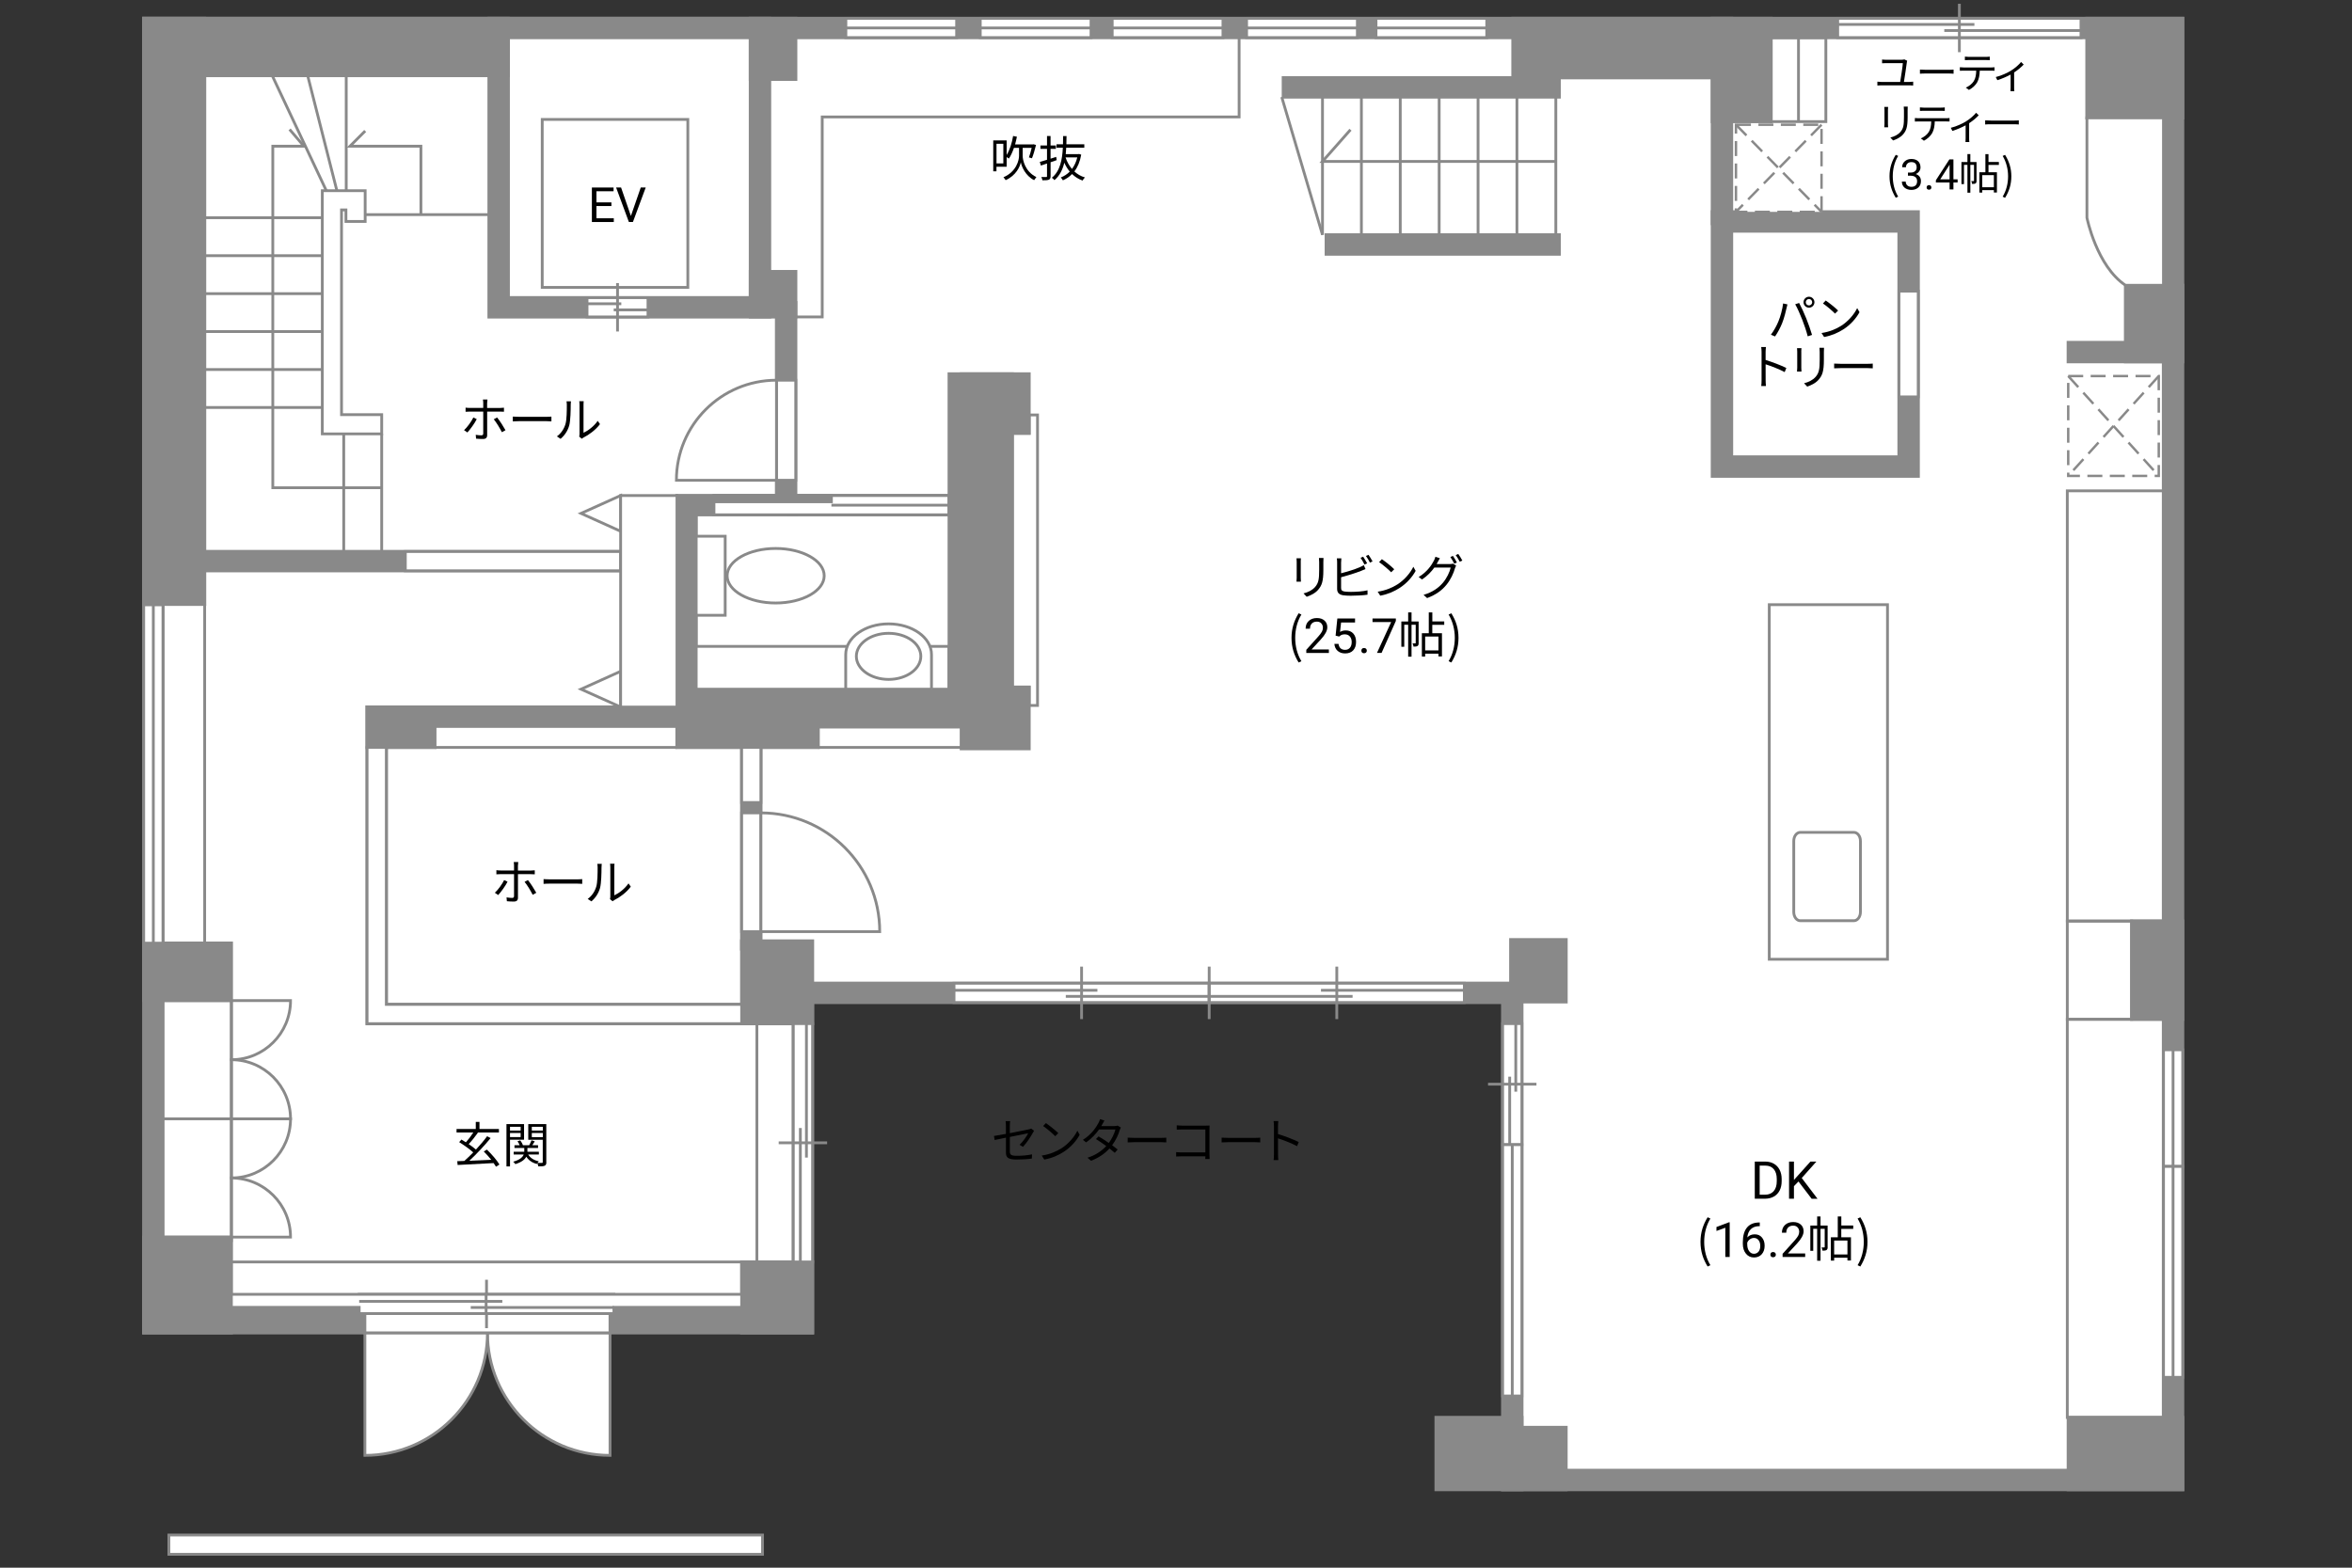 <?xml version="1.0" encoding="UTF-8"?>
<svg id="Campus" xmlns="http://www.w3.org/2000/svg" viewBox="0 0 630 420">
  <rect x="0" y="0" width="630" height="420" fill="#333333" stroke="none"/>
  <defs>
    <style>
      .cls-1, .cls-2, .cls-3 {
        fill: none;
      }

      .cls-4 {
        stroke-dasharray: 0 0 4.01 2;
        stroke-width: .65px;
      }

      .cls-4, .cls-5, .cls-6, .cls-7, .cls-8, .cls-9, .cls-10, .cls-2, .cls-3 {
        stroke: #898989;
      }

      .cls-4, .cls-5, .cls-7, .cls-9, .cls-10 {
        fill: #fff;
      }

      .cls-5, .cls-6, .cls-9, .cls-10, .cls-3 {
        stroke-width: .75px;
      }

      .cls-6, .cls-8 {
        fill: #898989;
      }

      .cls-7, .cls-8, .cls-2 {
        stroke-width: 6px;
      }

      .cls-9 {
        stroke-dasharray: 0 0 0 .81 0 0;
      }

      .cls-10 {
        opacity: 0;
      }
    </style>
  </defs>
  <polygon class="cls-7" points="41.07 7.5 41.07 354.5 215.07 354.5 215.07 266 405.07 266 405.07 396.5 582.07 396.5 582.07 7.5 41.07 7.5"/>
  <polyline class="cls-2" points="215.07 271.67 100.91 271.67 100.91 192 183.91 192 183.91 135.33 210.57 135.33 210.57 80.67"/>
  <rect class="cls-7" x="133.57" y="7.5" width="70" height="74.83"/>
  <rect class="cls-8" x="203.57" y="75.33" width="7" height="7"/>
  <rect class="cls-8" x="203.57" y="7.5" width="7" height="11.17"/>
  <rect class="cls-8" x="183.91" y="186.67" width="32.67" height="11"/>
  <rect class="cls-8" x="216.57" y="186.67" width="52" height="5.5"/>
  <rect class="cls-2" x="100.91" y="192" width="13" height="5.67"/>
  <rect class="cls-8" x="201.24" y="254.67" width="13.83" height="17"/>
  <rect class="cls-8" x="201.24" y="340.67" width="13.83" height="13.83"/>
  <line class="cls-2" x1="201.24" y1="254.67" x2="201.24" y2="197.67"/>
  <rect class="cls-8" x="41.07" y="334" width="18.33" height="20.5"/>
  <rect class="cls-8" x="41.07" y="255.25" width="18.33" height="10.25"/>
  <rect class="cls-8" x="260.07" y="186.67" width="13" height="11.33"/>
  <rect class="cls-8" x="260.07" y="102.75" width="13" height="10.75"/>
  <rect class="cls-8" x="256.82" y="102.75" width="11.75" height="83.92"/>
  <line class="cls-2" x1="210.57" y1="135.33" x2="256.82" y2="135.33"/>
  <rect class="cls-8" x="41.07" y="7.5" width="11.17" height="151.83"/>
  <rect class="cls-8" x="41.07" y="7.5" width="92.5" height="10.17"/>
  <line class="cls-2" x1="52.24" y1="150.33" x2="183.91" y2="150.33"/>
  <rect class="cls-8" x="405.07" y="385" width="11.83" height="11.5"/>
  <rect class="cls-8" x="407.24" y="254.33" width="9.67" height="11.5"/>
  <rect class="cls-8" x="387.24" y="382.33" width="17.83" height="14.17"/>
  <rect class="cls-8" x="556.58" y="382.33" width="25.5" height="14.17"/>
  <rect class="cls-8" x="573.57" y="249.33" width="8.5" height="21.17"/>
  <rect class="cls-2" x="461.24" y="59.33" width="50" height="65.67"/>
  <line class="cls-2" x1="461.24" y1="60.33" x2="461.24" y2="7.5"/>
  <rect class="cls-8" x="461.24" y="7.5" width="10.58" height="22.5"/>
  <rect class="cls-8" x="407.82" y="7.5" width="53.42" height="10.75"/>
  <line class="cls-2" x1="418.07" y1="23.41" x2="343.32" y2="23.41"/>
  <line class="cls-2" x1="418.07" y1="65.5" x2="354.82" y2="65.5"/>
  <line class="cls-2" x1="553.57" y1="94.33" x2="582.07" y2="94.33"/>
  <rect class="cls-8" x="571.91" y="79" width="10.17" height="15.33"/>
  <rect class="cls-8" x="561.57" y="7.5" width="20.5" height="21.5"/>
  <g>
    <rect class="cls-5" x="186.48" y="143.66" width="7.77" height="21.18"/>
    <path class="cls-5" d="m207.77,161.55c-7.18,0-13-3.27-13-7.3s5.82-7.31,13-7.31,13,3.27,13,7.31-5.82,7.3-13,7.3Z"/>
  </g>
  <rect class="cls-5" x="473.91" y="162" width="31.67" height="95"/>
  <path class="cls-5" d="m480.47,225.32c0-1.3.79-2.32,1.75-2.32h14.36c.96,0,1.75,1.02,1.75,2.32v19.02c0,1.29-.79,2.33-1.75,2.33h-14.36c-.96,0-1.75-1.04-1.75-2.33v-19.02Z"/>
  <g>
    <rect class="cls-4" x="553.99" y="100.75" width="24.25" height="26.75"/>
    <line class="cls-4" x1="578.24" y1="100.75" x2="553.99" y2="127.5"/>
    <line class="cls-4" x1="553.99" y1="100.75" x2="578.24" y2="127.5"/>
  </g>
  <g>
    <rect class="cls-4" x="464.99" y="33.42" width="22.92" height="23.34"/>
    <line class="cls-4" x1="487.91" y1="33.42" x2="464.99" y2="56.76"/>
    <line class="cls-4" x1="464.99" y1="33.42" x2="487.91" y2="56.76"/>
  </g>
  <rect class="cls-5" x="508.65" y="78" width="5.16" height="28.33"/>
  <rect class="cls-5" x="108.57" y="147.76" width="57.67" height="5.16"/>
  <g>
    <rect class="cls-5" x="207.99" y="101.86" width="5.16" height="26.81"/>
    <path class="cls-5" d="m207.99,101.86v26.81h-26.81c0-14.8,12-26.81,26.81-26.81Z"/>
  </g>
  <g>
    <rect class="cls-5" x="198.66" y="217.78" width="5.16" height="31.82"/>
    <path class="cls-5" d="m203.82,217.78v31.82h31.82c0-17.57-14.25-31.82-31.82-31.82Z"/>
  </g>
  <g>
    <rect class="cls-5" x="191.24" y="132.76" width="62.91" height="5.16"/>
    <rect class="cls-6" x="191.24" y="132.76" width="31.46" height="1.67"/>
    <line class="cls-9" x1="191.24" y1="136.17" x2="222.7" y2="136.17"/>
    <line class="cls-5" x1="222.7" y1="135.34" x2="254.15" y2="135.34"/>
    <rect class="cls-10" x="222.7" y="132.76" width="31.46" height="5.16"/>
    <rect class="cls-10" x="191.24" y="132.76" width="62.91" height="5.16"/>
  </g>
  <g>
    <rect class="cls-5" x="492.24" y="4.91" width="65.17" height="5.16"/>
    <line class="cls-5" x1="524.83" y1="13.98" x2="524.83" y2="1.01"/>
    <line class="cls-5" x1="520.79" y1="8.18" x2="557.41" y2="8.18"/>
    <line class="cls-5" x1="492.24" y1="6.55" x2="528.86" y2="6.55"/>
    <rect class="cls-10" x="497.1" y="4.91" width="55.45" height="5.16"/>
  </g>
  <g>
    <rect class="cls-5" x="212.49" y="274.24" width="5.16" height="63.85"/>
    <line class="cls-5" x1="208.58" y1="306.17" x2="221.55" y2="306.17"/>
    <line class="cls-5" x1="214.38" y1="302.21" x2="214.38" y2="338.09"/>
    <line class="cls-5" x1="216.01" y1="274.24" x2="216.01" y2="310.13"/>
    <rect class="cls-10" x="212.49" y="279" width="5.16" height="54.33"/>
  </g>
  <g>
    <rect class="cls-5" x="402.49" y="274.24" width="5.16" height="32.43"/>
    <line class="cls-5" x1="398.58" y1="290.46" x2="411.55" y2="290.46"/>
    <line class="cls-5" x1="404.38" y1="288.45" x2="404.38" y2="306.67"/>
    <line class="cls-5" x1="406.01" y1="274.24" x2="406.01" y2="292.47"/>
    <rect class="cls-10" x="402.49" y="276.66" width="5.16" height="27.59"/>
  </g>
  <g>
    <rect class="cls-5" x="157.24" y="79.75" width="16.33" height="5.16"/>
    <line class="cls-5" x1="165.41" y1="88.81" x2="165.41" y2="75.84"/>
    <line class="cls-5" x1="164.39" y1="83.02" x2="173.57" y2="83.02"/>
    <line class="cls-5" x1="157.24" y1="81.38" x2="166.42" y2="81.38"/>
    <rect class="cls-10" x="158.46" y="79.75" width="13.9" height="5.16"/>
  </g>
  <g>
    <g>
      <rect class="cls-5" x="368.57" y="4.91" width="29.67" height="5.16"/>
      <line class="cls-3" x1="398.24" y1="7.49" x2="368.57" y2="7.49"/>
    </g>
    <rect class="cls-1" x="368.57" y="4.91" width="29.67" height="5.16"/>
  </g>
  <g>
    <g>
      <rect class="cls-5" x="579.49" y="281.25" width="5.16" height="31.25"/>
      <line class="cls-3" x1="582.07" y1="312.5" x2="582.07" y2="281.25"/>
    </g>
    <rect class="cls-1" x="579.49" y="281.25" width="5.16" height="31.25"/>
  </g>
  <g>
    <g>
      <rect class="cls-5" x="402.49" y="306.67" width="5.16" height="67.33"/>
      <line class="cls-3" x1="405.07" y1="374" x2="405.07" y2="306.67"/>
    </g>
    <rect class="cls-1" x="402.49" y="306.67" width="5.16" height="67.33"/>
  </g>
  <g>
    <g>
      <rect class="cls-5" x="38.49" y="162.04" width="5.16" height="90.64"/>
      <line class="cls-3" x1="41.07" y1="252.67" x2="41.07" y2="162.04"/>
    </g>
    <rect class="cls-1" x="38.49" y="162.04" width="5.16" height="90.64"/>
  </g>
  <g>
    <g>
      <rect class="cls-5" x="579.49" y="312.5" width="5.16" height="56.5"/>
      <line class="cls-3" x1="582.07" y1="369" x2="582.07" y2="312.5"/>
    </g>
    <rect class="cls-1" x="579.49" y="312.5" width="5.16" height="56.5"/>
  </g>
  <g>
    <g>
      <rect class="cls-5" x="333.91" y="4.91" width="29.67" height="5.16"/>
      <line class="cls-3" x1="363.57" y1="7.49" x2="333.91" y2="7.49"/>
    </g>
    <rect class="cls-1" x="333.91" y="4.91" width="29.67" height="5.16"/>
  </g>
  <g>
    <g>
      <rect class="cls-5" x="297.91" y="4.91" width="29.67" height="5.16"/>
      <line class="cls-3" x1="327.57" y1="7.49" x2="297.91" y2="7.49"/>
    </g>
    <rect class="cls-1" x="297.91" y="4.91" width="29.67" height="5.16"/>
  </g>
  <g>
    <g>
      <rect class="cls-5" x="262.57" y="4.91" width="29.67" height="5.16"/>
      <line class="cls-3" x1="292.24" y1="7.49" x2="262.57" y2="7.49"/>
    </g>
    <rect class="cls-1" x="262.57" y="4.91" width="29.67" height="5.16"/>
  </g>
  <g>
    <g>
      <rect class="cls-5" x="226.57" y="4.91" width="29.67" height="5.16"/>
      <line class="cls-3" x1="256.24" y1="7.49" x2="226.57" y2="7.49"/>
    </g>
    <rect class="cls-1" x="226.57" y="4.91" width="29.67" height="5.16"/>
  </g>
  <g>
    <rect class="cls-5" x="255.54" y="263.42" width="68.35" height="5.16"/>
    <line class="cls-5" x1="289.71" y1="258.97" x2="289.71" y2="273.03"/>
    <line class="cls-5" x1="293.95" y1="265.31" x2="255.54" y2="265.31"/>
    <line class="cls-5" x1="323.89" y1="266.94" x2="285.48" y2="266.94"/>
    <rect class="cls-10" x="260.64" y="263.42" width="58.16" height="5.16"/>
    <rect class="cls-5" x="323.89" y="263.42" width="68.35" height="5.16"/>
    <line class="cls-5" x1="358.07" y1="258.97" x2="358.07" y2="273.03"/>
    <line class="cls-5" x1="353.83" y1="265.31" x2="392.24" y2="265.31"/>
    <line class="cls-5" x1="323.89" y1="266.94" x2="362.3" y2="266.94"/>
    <rect class="cls-10" x="328.98" y="263.42" width="58.16" height="5.16"/>
    <line class="cls-5" x1="323.89" y1="258.97" x2="323.89" y2="273.03"/>
    <rect class="cls-1" x="255.54" y="263.42" width="136.7" height="5.16"/>
  </g>
  <g>
    <g>
      <path class="cls-5" d="m130.57,357.08h32.83v32.83c-18.13,0-32.83-14.7-32.83-32.83Z"/>
      <path class="cls-5" d="m130.57,357.08h-32.83v32.83c18.13,0,32.83-14.7,32.83-32.83Z"/>
    </g>
    <rect class="cls-5" x="97.74" y="351.92" width="65.65" height="5.16"/>
  </g>
  <g>
    <path class="cls-5" d="m61.98,283.91v-15.84h15.84c0,8.75-7.09,15.84-15.84,15.84Z"/>
    <path class="cls-5" d="m61.98,283.91v15.84h15.84c0-8.75-7.09-15.84-15.84-15.84Z"/>
  </g>
  <g>
    <path class="cls-5" d="m61.98,315.59v-15.84h15.84c0,8.75-7.09,15.84-15.84,15.84Z"/>
    <path class="cls-5" d="m61.98,315.59v15.84h15.84c0-8.75-7.09-15.84-15.84-15.84Z"/>
  </g>
  <rect class="cls-5" x="45.24" y="411.25" width="159" height="5.16"/>
  <polygon class="cls-5" points="166.24 142.33 155.63 137.54 166.24 132.76 166.24 142.33"/>
  <polygon class="cls-5" points="166.24 189.42 155.63 184.64 166.24 179.85 166.24 189.42"/>
  <g>
    <path d="m510.77,16.64c-.12,1.07-.6,4.09-.79,5.31h1.54c.34,0,.66-.03.94-.07v1.03c-.29-.03-.71-.05-.94-.05h-7.65c-.32,0-.65.01-1,.05v-1.03c.34.04.68.07,1,.07h5.11c.2-1.21.68-4.25.71-5.04h-4.47c-.42,0-.73.02-1.09.04v-1.01c.34.05.7.07,1.08.07h4.18c.23,0,.57-.05.7-.1l.76.36c-.05.11-.08.28-.09.37Z"/>
    <path d="m515.85,18.7h6.21c.57,0,.97-.03,1.22-.06v1.11c-.23-.01-.7-.06-1.21-.06h-6.22c-.62,0-1.22.02-1.58.06v-1.11c.34.02.94.06,1.58.06Z"/>
    <path d="m525.94,18.07h7.43c.24,0,.61-.01.88-.06v.94c-.25-.01-.61-.02-.88-.02h-3.08c-.03,1.22-.22,2.26-.67,3.09-.41.76-1.27,1.58-2.23,2.07l-.84-.62c.88-.36,1.7-1.02,2.14-1.73.5-.79.62-1.75.66-2.81h-3.4c-.34,0-.67,0-.99.02v-.94c.32.03.63.06.99.06Zm1.39-2.83h4.59c.32,0,.73-.02,1.05-.07v.94c-.33-.02-.73-.03-1.05-.03h-4.58c-.37,0-.75.01-1.03.03v-.94c.32.03.66.07,1.02.07Z"/>
    <path d="m538.66,18.92c1.08-.66,2.12-1.59,2.7-2.31l.7.68c-.57.62-1.53,1.45-2.56,2.12v4.04c0,.35.01.82.06,1h-1.04c.02-.18.04-.65.04-1v-3.47c-.95.51-2.27,1.1-3.55,1.5l-.43-.84c1.5-.35,3.16-1.15,4.08-1.71Z"/>
    <path d="m505.7,29.46v3.79c0,.28.02.66.05.86h-1.04c.02-.17.06-.53.06-.87v-3.78c0-.2-.02-.6-.05-.82h1.03c-.02.22-.05.54-.05.82Zm5.27.08v1.84c0,2.72-.37,3.62-1.19,4.59-.74.88-1.87,1.37-2.7,1.66l-.74-.78c1.04-.26,2.01-.71,2.71-1.51.81-.94.94-1.86.94-4v-1.79c0-.39-.02-.7-.06-.99h1.07c-.02.28-.03.6-.03.99Z"/>
    <path d="m513.89,31.67h7.43c.24,0,.61-.01.88-.06v.94c-.25-.01-.61-.02-.88-.02h-3.08c-.03,1.22-.22,2.26-.67,3.09-.41.76-1.27,1.58-2.23,2.08l-.84-.62c.88-.36,1.7-1.02,2.14-1.73.5-.79.62-1.75.66-2.81h-3.4c-.34,0-.67,0-.99.02v-.94c.32.03.63.06.99.06Zm1.39-2.83h4.59c.32,0,.73-.02,1.05-.07v.94c-.33-.02-.73-.03-1.05-.03h-4.58c-.37,0-.75.01-1.03.03v-.94c.32.03.66.07,1.02.07Z"/>
    <path d="m526.61,32.52c1.08-.66,2.12-1.59,2.7-2.31l.7.68c-.57.62-1.53,1.45-2.56,2.12v4.04c0,.35.01.82.06,1h-1.04c.02-.18.04-.65.04-1v-3.47c-.95.51-2.27,1.1-3.55,1.5l-.43-.84c1.5-.35,3.16-1.15,4.08-1.71Z"/>
    <path d="m533.32,32.3h6.21c.57,0,.97-.03,1.22-.06v1.11c-.23-.01-.7-.06-1.21-.06h-6.22c-.62,0-1.22.02-1.58.06v-1.11c.34.02.94.06,1.58.06Z"/>
    <path d="m506.12,47.23c0-2.22.62-4.06,1.67-5.75l.65.29c-.99,1.62-1.45,3.53-1.45,5.45s.46,3.84,1.45,5.45l-.65.31c-1.04-1.7-1.67-3.53-1.67-5.76Z"/>
    <path d="m511.06,46.23h.77c.48,0,.86-.13,1.14-.38.28-.25.42-.58.42-1,0-.94-.47-1.42-1.41-1.42-.44,0-.8.13-1.06.38-.26.25-.4.59-.4,1h-1.02c0-.64.23-1.17.7-1.59s1.06-.63,1.78-.63c.76,0,1.36.2,1.79.6.43.4.65.96.65,1.68,0,.35-.11.69-.34,1.02-.23.33-.54.57-.93.74.44.14.78.37,1.03.7.24.32.36.72.36,1.19,0,.72-.24,1.3-.71,1.72-.47.42-1.09.64-1.84.64s-1.37-.21-1.85-.61c-.47-.41-.71-.95-.71-1.62h1.03c0,.42.14.76.42,1.02.28.25.65.38,1.11.38.49,0,.87-.13,1.13-.39.26-.26.39-.63.39-1.11s-.14-.83-.43-1.08c-.29-.25-.7-.38-1.25-.39h-.77v-.84Z"/>
    <path d="m516.06,50.22c0-.18.05-.32.16-.44s.26-.18.47-.18.37.06.48.18.16.27.16.44-.05.31-.16.43-.27.17-.48.17-.37-.06-.47-.17-.16-.26-.16-.43Z"/>
    <path d="m523.24,48.05h1.12v.84h-1.12v1.87h-1.03v-1.87h-3.67v-.6l3.61-5.58h1.09v5.35Zm-3.54,0h2.51v-3.95l-.12.22-2.39,3.73Z"/>
    <path d="m529.44,48.42c0,.34-.05.57-.26.7-.22.14-.51.16-.94.16-.02-.22-.11-.54-.22-.76.31.01.53.01.62,0,.09,0,.11-.02.11-.11v-4.24h-.98v7.46h-.78v-7.46h-.92v5.15h-.68v-5.91h1.6v-2.13h.78v2.13h1.66v5.01Zm3.19-4.23v1.96h2.26v5.42h-.82v-.64h-3.11v.67h-.77v-5.45h1.61v-4.86h.83v2.11h2.78v.79h-2.78Zm1.44,2.73h-3.11v3.24h3.11v-3.24Z"/>
    <path d="m536.43,52.68c.98-1.61,1.45-3.53,1.45-5.45s-.48-3.83-1.45-5.45l.64-.29c1.05,1.69,1.68,3.53,1.68,5.75s-.62,4.06-1.68,5.76l-.64-.31Z"/>
  </g>
  <g>
    <path d="m348.42,150.51v4.34c0,.33.03.75.05.99h-1.2c.03-.2.06-.61.06-1v-4.33c0-.23-.03-.69-.05-.94h1.18c-.03.25-.05.62-.05.94Zm6.05.09v2.11c0,3.12-.43,4.15-1.37,5.27-.84,1.01-2.15,1.57-3.09,1.9l-.85-.9c1.2-.3,2.3-.82,3.11-1.73.92-1.08,1.08-2.13,1.08-4.59v-2.05c0-.44-.03-.81-.06-1.13h1.22c-.03.32-.04.69-.04,1.13Z"/>
    <path d="m359.22,150.64v2.94c1.53-.38,3.59-1,4.94-1.59.39-.17.78-.36,1.14-.58l.46,1.04c-.36.16-.83.36-1.22.51-1.46.58-3.71,1.27-5.32,1.69v2.86c0,.66.27.83.91.96.4.06,1.08.1,1.72.1,1.38,0,3.37-.13,4.45-.42v1.18c-1.13.17-3.08.27-4.5.27-.77,0-1.55-.04-2.08-.13-1-.18-1.56-.64-1.56-1.69v-7.15c0-.31-.03-.75-.08-1.05h1.21c-.04.3-.06.69-.06,1.05Zm6.97.29l-.7.32c-.26-.53-.7-1.31-1.05-1.81l.69-.3c.32.47.79,1.26,1.07,1.78Zm1.46-.53l-.7.33c-.29-.57-.71-1.3-1.08-1.79l.69-.3c.34.48.85,1.29,1.09,1.77Z"/>
    <path d="m374.23,156.62c2-1.26,3.59-3.19,4.34-4.78l.62,1.1c-.88,1.63-2.41,3.39-4.37,4.63-1.3.82-2.94,1.61-5.11,2.02l-.69-1.07c2.27-.34,3.97-1.13,5.2-1.9Zm-.77-4.12l-.82.82c-.65-.68-2.28-2.07-3.24-2.72l.74-.79c.92.61,2.59,1.96,3.31,2.69Z"/>
    <path d="m385.11,150.57c-.09.18-.2.36-.3.55h3.52c.35,0,.64-.04.84-.12l.86.52c-.1.18-.23.48-.3.69-.35,1.31-1.14,3.07-2.3,4.48-1.18,1.44-2.74,2.63-5.17,3.54l-.95-.86c2.39-.7,4.02-1.87,5.2-3.26,1-1.18,1.81-2.87,2.07-4.06h-4.38c-.79,1.1-1.87,2.26-3.3,3.2l-.9-.66c2.24-1.34,3.51-3.24,4.08-4.39.13-.23.33-.7.4-1.04l1.2.4c-.21.34-.44.78-.57,1.01Zm5.13.14l-.7.31c-.26-.52-.7-1.31-1.05-1.79l.69-.3c.33.47.79,1.25,1.07,1.78Zm1.46-.53l-.7.31c-.29-.56-.72-1.3-1.08-1.78l.69-.3c.34.48.85,1.29,1.09,1.77Z"/>
    <path d="m345.94,170.89c0-2.55.72-4.65,1.91-6.59l.74.34c-1.13,1.86-1.66,4.04-1.66,6.25s.53,4.41,1.66,6.25l-.74.35c-1.2-1.95-1.91-4.04-1.91-6.6Z"/>
    <path d="m355.96,174.93h-6.06v-.84l3.2-3.55c.47-.54.8-.97.98-1.31s.27-.68.27-1.04c0-.48-.15-.88-.44-1.19s-.68-.46-1.17-.46c-.58,0-1.04.17-1.36.5-.32.33-.49.79-.49,1.39h-1.17c0-.85.27-1.54.82-2.06s1.28-.79,2.2-.79c.86,0,1.54.23,2.04.68.5.45.75,1.05.75,1.8,0,.91-.58,1.99-1.74,3.25l-2.48,2.69h4.64v.96Z"/>
    <path d="m357.75,170.3l.47-4.61h4.74v1.09h-3.74l-.28,2.52c.45-.27.97-.4,1.54-.4.84,0,1.51.28,2.01.83.5.56.74,1.31.74,2.26s-.26,1.7-.77,2.25c-.51.55-1.23.82-2.16.82-.82,0-1.48-.23-2-.68-.52-.45-.81-1.08-.88-1.88h1.11c.07.53.26.93.56,1.2.3.27.71.4,1.21.4.55,0,.97-.19,1.29-.56s.47-.89.47-1.54c0-.62-.17-1.11-.5-1.49s-.78-.56-1.34-.56c-.51,0-.91.11-1.21.34l-.31.25-.94-.24Z"/>
    <path d="m364.65,174.32c0-.2.06-.37.18-.51s.3-.2.54-.2.42.07.55.2.19.3.19.51-.06.36-.19.49c-.12.13-.31.2-.55.2s-.42-.07-.54-.2c-.12-.13-.18-.29-.18-.49Z"/>
    <path d="m373.89,166.35l-3.83,8.58h-1.23l3.81-8.28h-5v-.96h6.25v.66Z"/>
    <path d="m380,172.25c0,.39-.05.65-.3.81-.25.16-.58.18-1.08.18-.03-.25-.13-.62-.25-.87.35.01.61.01.71,0,.1,0,.13-.03.13-.13v-4.86h-1.12v8.55h-.9v-8.55h-1.05v5.9h-.78v-6.77h1.83v-2.44h.9v2.44h1.9v5.75Zm3.65-4.85v2.25h2.59v6.21h-.94v-.73h-3.56v.77h-.88v-6.25h1.85v-5.58h.95v2.42h3.19v.91h-3.19Zm1.65,3.13h-3.56v3.72h3.56v-3.72Z"/>
    <path d="m388.02,177.14c1.12-1.85,1.66-4.04,1.66-6.25s-.55-4.39-1.66-6.25l.73-.34c1.21,1.94,1.92,4.04,1.92,6.59s-.72,4.65-1.92,6.6l-.73-.35Z"/>
  </g>
  <g>
    <path d="m470.03,321.15v-9.95h2.81c.87,0,1.63.19,2.3.57s1.18.93,1.54,1.63.55,1.52.55,2.43v.64c0,.94-.18,1.76-.54,2.47s-.88,1.25-1.55,1.63-1.46.57-2.35.58h-2.75Zm1.31-8.88v7.81h1.38c1.01,0,1.8-.31,2.36-.94.56-.63.84-1.53.84-2.69v-.58c0-1.13-.27-2.01-.8-2.64-.53-.63-1.28-.95-2.26-.95h-1.53Z"/>
    <path d="m481.74,316.53l-1.22,1.26v3.36h-1.31v-9.95h1.31v4.92l4.42-4.92h1.59l-3.92,4.4,4.22,5.56h-1.57l-3.53-4.63Z"/>
    <path d="m455.49,332.71c0-2.55.72-4.65,1.91-6.59l.74.34c-1.13,1.86-1.66,4.04-1.66,6.25s.53,4.41,1.66,6.25l-.74.35c-1.2-1.95-1.91-4.04-1.91-6.6Z"/>
    <path d="m463.32,336.75h-1.18v-7.83l-2.37.87v-1.07l3.36-1.26h.18v9.29Z"/>
    <path d="m471.37,327.5v1h-.22c-.91.02-1.64.29-2.18.81-.54.53-.85,1.26-.94,2.22.49-.56,1.15-.84,1.99-.84s1.45.28,1.93.85.72,1.3.72,2.2c0,.95-.26,1.71-.78,2.29s-1.21.86-2.08.86-1.6-.34-2.15-1.02c-.55-.68-.83-1.55-.83-2.62v-.45c0-1.7.36-3,1.09-3.9s1.81-1.36,3.24-1.38h.21Zm-1.54,4.16c-.4,0-.77.12-1.11.36-.34.24-.57.54-.71.91v.43c0,.76.17,1.38.51,1.84s.77.7,1.28.7.94-.19,1.25-.58.45-.9.45-1.53-.15-1.15-.46-1.54-.71-.59-1.22-.59Z"/>
    <path d="m474.21,336.14c0-.2.06-.37.18-.51s.3-.2.54-.2.42.07.55.2.19.3.19.51-.06.36-.19.49c-.12.13-.31.2-.55.2s-.42-.07-.54-.2c-.12-.13-.18-.29-.18-.49Z"/>
    <path d="m483.54,336.75h-6.06v-.84l3.2-3.55c.47-.54.8-.97.98-1.31.18-.34.27-.68.27-1.04,0-.48-.15-.88-.44-1.19s-.68-.46-1.17-.46c-.58,0-1.04.17-1.36.5s-.49.79-.49,1.39h-1.17c0-.85.27-1.54.82-2.06.55-.52,1.28-.79,2.2-.79.86,0,1.54.23,2.04.68.5.45.75,1.05.75,1.8,0,.91-.58,1.99-1.74,3.25l-2.48,2.69h4.64v.96Z"/>
    <path d="m489.55,334.08c0,.39-.05.65-.3.81-.25.16-.58.18-1.08.18-.03-.25-.13-.62-.25-.87.35.01.61.01.71,0,.1,0,.13-.03.13-.13v-4.86h-1.12v8.55h-.9v-8.55h-1.05v5.9h-.78v-6.77h1.83v-2.44h.9v2.44h1.9v5.75Zm3.65-4.85v2.25h2.59v6.21h-.94v-.73h-3.56v.77h-.88v-6.25h1.85v-5.58h.95v2.42h3.19v.91h-3.19Zm1.65,3.13h-3.56v3.72h3.56v-3.72Z"/>
    <path d="m497.57,338.96c1.12-1.85,1.66-4.04,1.66-6.25s-.55-4.39-1.66-6.25l.73-.34c1.21,1.94,1.92,4.04,1.92,6.59s-.72,4.65-1.92,6.6l-.73-.35Z"/>
  </g>
  <polygon class="cls-5" points="103.48 269.09 103.48 200.24 98.32 200.24 98.32 274.25 198.66 274.25 198.66 269.09 103.48 269.09"/>
  <rect class="cls-5" x="198.65" y="200.24" width="5.16" height="14.76"/>
  <g>
    <path d="m273.93,41.73c-.01,1.05.6,4.24,3.67,5.71-.17.21-.46.61-.6.83-2.37-1.2-3.36-3.68-3.57-4.8-.2,1.16-1.29,3.57-4.06,4.8-.12-.2-.39-.6-.59-.78,3.53-1.51,4.19-4.66,4.18-5.77v-2.1h-1.37c-.38,1.11-.83,2.1-1.35,2.86-.13-.1-.38-.27-.6-.4v2.59h-2.73v1.22h-.86v-8.28h3.59v3.9c.82-1.31,1.41-3.16,1.73-5.08l1.02.2c-.14.7-.31,1.39-.49,2.06h4.75l.17-.04.69.18c-.31,1.24-.72,2.68-1.09,3.57l-.82-.23c.25-.65.53-1.63.74-2.55h-2.41v2.1Zm-5.18-3.2h-1.83v5.25h1.83v-5.25Z"/>
    <path d="m283.05,42.9c-.55.2-1.09.39-1.64.57v3.71c0,.53-.13.81-.46.96-.35.14-.87.17-1.73.16-.04-.23-.17-.64-.29-.87.59.01,1.12.01,1.29,0,.17,0,.23-.05.23-.25v-3.38l-1.64.56-.29-.98c.53-.14,1.2-.35,1.93-.57v-2.92h-1.76v-.91h1.76v-2.54h.95v2.54h1.43v.91h-1.43v2.62l1.51-.48.13.87Zm6.56-1.46c-.33,1.89-.96,3.36-1.84,4.49.79.73,1.74,1.29,2.84,1.61-.22.2-.49.57-.64.83-1.08-.38-2.02-.98-2.81-1.74-.72.74-1.55,1.29-2.46,1.68-.12-.22-.38-.59-.56-.77.89-.34,1.71-.86,2.4-1.57-.59-.7-1.07-1.51-1.46-2.38-.44,1.85-1.24,3.51-2.64,4.67-.14-.21-.46-.49-.7-.64,2.24-1.77,2.8-4.95,2.95-8.06h-1.69v-.9h1.73c.01-.75.03-1.5.03-2.21h.92c0,.72-.01,1.46-.04,2.21h4.8v.9h-4.84c-.03.57-.07,1.16-.13,1.73h3.38l.17-.04.59.18Zm-4.19.73c.38,1.16.95,2.21,1.72,3.1.62-.85,1.12-1.87,1.42-3.1h-3.14Z"/>
  </g>
  <g>
    <path d="m133.45,239.79l-.9-.61c.87-.79,1.98-2.34,2.49-3.4l.91.44c-.55,1.11-1.76,2.77-2.5,3.57Zm5.28-7.9v1.34h3.44c.31,0,.74-.03,1.07-.07v1.08c-.35-.03-.74-.04-1.05-.04h-3.45v6.31c0,.68-.33,1.03-1.12,1.03-.55,0-1.31-.03-1.85-.09l-.09-1.03c.57.1,1.16.14,1.5.14s.51-.14.51-.5v-5.87h-3.61c-.4,0-.77.01-1.12.05v-1.11c.36.05.69.08,1.11.08h3.62v-1.34c0-.27-.04-.73-.09-.92h1.22c-.03.18-.08.65-.08.92Zm4.91,7.3l-.96.53c-.51-1.03-1.48-2.64-2.17-3.46l.89-.48c.7.83,1.73,2.47,2.25,3.41Z"/>
    <path d="m147.41,235.59h7.13c.65,0,1.12-.04,1.41-.07v1.28c-.26-.01-.81-.07-1.39-.07h-7.15c-.72,0-1.41.03-1.81.07v-1.28c.39.03,1.08.07,1.81.07Z"/>
    <path d="m159.69,237.62c.38-1.18.39-3.79.39-5.23,0-.39-.04-.68-.09-.95h1.2c-.01.16-.07.55-.07.94,0,1.44-.05,4.23-.4,5.53-.39,1.39-1.22,2.67-2.32,3.58l-.98-.66c1.09-.78,1.87-1.94,2.26-3.2Zm3.79,2.54v-7.8c0-.49-.06-.87-.08-.96h1.2c-.01.09-.05.47-.05.96v7.51c1.2-.55,2.8-1.73,3.8-3.2l.61.88c-1.12,1.52-2.93,2.86-4.44,3.61-.21.12-.35.22-.44.3l-.69-.57c.05-.21.09-.47.09-.73Z"/>
  </g>
  <g>
    <path d="m125.2,115.86l-.9-.61c.87-.79,1.98-2.34,2.49-3.4l.91.44c-.55,1.11-1.76,2.77-2.5,3.57Zm5.28-7.9v1.34h3.44c.31,0,.74-.03,1.07-.07v1.08c-.35-.03-.74-.04-1.05-.04h-3.45v6.31c0,.68-.33,1.03-1.12,1.03-.55,0-1.31-.03-1.85-.09l-.09-1.03c.57.1,1.16.14,1.5.14s.51-.14.51-.49v-5.87h-3.61c-.4,0-.77.01-1.12.05v-1.11c.36.05.69.08,1.11.08h3.62v-1.34c0-.27-.04-.73-.09-.92h1.22c-.03.18-.08.65-.08.92Zm4.91,7.3l-.96.53c-.51-1.03-1.48-2.64-2.17-3.46l.89-.48c.7.83,1.73,2.47,2.25,3.41Z"/>
    <path d="m139.16,111.67h7.13c.65,0,1.12-.04,1.41-.06v1.28c-.26-.01-.81-.06-1.39-.06h-7.15c-.72,0-1.41.03-1.81.06v-1.28c.39.03,1.08.06,1.81.06Z"/>
    <path d="m151.44,113.7c.38-1.18.39-3.79.39-5.23,0-.39-.04-.68-.09-.95h1.2c-.01.16-.07.55-.07.94,0,1.44-.05,4.23-.4,5.53-.39,1.39-1.22,2.67-2.32,3.58l-.98-.66c1.09-.78,1.87-1.94,2.26-3.2Zm3.79,2.54v-7.8c0-.49-.06-.87-.08-.96h1.2c-.01.09-.05.47-.05.96v7.51c1.2-.55,2.8-1.73,3.8-3.2l.61.88c-1.12,1.52-2.93,2.86-4.44,3.61-.21.12-.35.22-.44.3l-.69-.57c.05-.21.09-.47.09-.73Z"/>
  </g>
  <g>
    <path d="m132.86,312.58c-.17-.29-.38-.62-.64-.98-3.5.2-7.2.38-9.64.51l-.1-1.02c.56-.01,1.2-.04,1.89-.06.74-.65,1.57-1.45,2.39-2.29-.96-.87-2.52-1.98-3.77-2.75l.6-.69c.38.22.79.47,1.21.73.68-.76,1.44-1.77,1.98-2.62h-4.49v-.95h5.15v-1.89h.99v1.89h5.21v.95h-5.79l.16.06c-.73,1.03-1.67,2.21-2.47,3.05.73.49,1.43,1,1.94,1.46,1.12-1.2,2.19-2.46,2.99-3.57l.95.49c-1.63,2-3.84,4.36-5.71,6.08,1.8-.08,3.85-.17,5.87-.26-.62-.78-1.34-1.58-2-2.23l.83-.5c1.3,1.22,2.71,2.89,3.37,4l-.9.57Z"/>
    <path d="m136.61,305.34v7.15h-.95v-11.34h4.71v4.19h-3.76Zm0-3.46v1h2.85v-1h-2.85Zm2.85,2.75v-1.08h-2.85v1.08h2.85Zm6.89,6.7c0,.52-.1.81-.46.98-.33.16-.89.17-1.71.17-.03-.23-.14-.61-.26-.86-.05.08-.1.16-.13.22-1.28-.34-2.23-1.02-2.82-1.95-.38.73-1.2,1.46-2.93,1.99-.12-.18-.38-.48-.57-.65,1.84-.51,2.55-1.25,2.81-1.93h-2.69v-.74h2.84v-1.01h-2.62v-.73h1.39c-.13-.34-.35-.75-.59-1.05l.75-.25c.31.4.61.94.7,1.3h1.69c.22-.4.49-.94.62-1.33l.87.29c-.22.35-.46.73-.66,1.04h1.54v.73h-2.85v1.01h3.07v.74h-2.86c.55.92,1.52,1.56,2.85,1.82-.12.1-.26.27-.38.43.55.03,1.05.03,1.21.01.17,0,.22-.07.22-.25v-5.96h-3.88v-4.2h4.83v10.18Zm-3.9-9.45v1h2.95v-1h-2.95Zm2.95,2.77v-1.11h-2.95v1.11h2.95Z"/>
  </g>
  <g>
    <path d="m269.43,304.8c-1.31.27-2.47.51-3,.62l-.19-1.08c.58-.08,1.82-.3,3.2-.56v-2.22c0-.39-.03-.82-.09-1.2h1.23c-.06.38-.09.82-.09,1.2v2.03c2.21-.43,4.49-.9,5.03-1.01.29-.07.53-.14.69-.23l.77.6c-.09.13-.22.35-.31.52-.6,1.08-1.62,2.7-2.67,3.78l-.91-.55c.98-.88,1.92-2.31,2.31-3.09-.22.04-2.61.52-4.91.99v3.87c0,.9.34,1.18,1.89,1.18s2.76-.13,4.06-.38l-.05,1.12c-1.16.17-2.46.26-4.08.26-2.42,0-2.86-.62-2.86-1.91v-3.94Z"/>
    <path d="m284.24,307.7c2-1.26,3.59-3.19,4.34-4.78l.62,1.1c-.88,1.62-2.4,3.39-4.37,4.63-1.3.82-2.94,1.61-5.11,2.01l-.69-1.07c2.27-.34,3.96-1.13,5.2-1.9Zm-.77-4.12l-.82.82c-.65-.68-2.27-2.07-3.24-2.72l.74-.79c.92.61,2.59,1.96,3.32,2.69Z"/>
    <path d="m295.26,301.22c-.08.16-.17.31-.27.47h3.52c.35,0,.64-.05.86-.13l.86.52c-.12.18-.23.49-.31.7-.34,1.2-1.04,2.72-2.03,4.04.55.4,1.07.81,1.48,1.14l-.77.9c-.39-.35-.88-.75-1.42-1.18-1.16,1.29-2.76,2.48-4.95,3.3l-.94-.81c2.2-.68,3.86-1.87,5.03-3.13-.94-.68-1.92-1.35-2.76-1.87l.7-.71c.86.49,1.83,1.12,2.74,1.75.85-1.13,1.51-2.54,1.77-3.6h-4.39c-.83,1.17-1.99,2.44-3.45,3.45l-.87-.68c2.24-1.39,3.56-3.34,4.17-4.52.13-.23.34-.69.42-1.03l1.18.38c-.22.34-.46.78-.58,1.01Z"/>
    <path d="m303.88,304.85h7.12c.65,0,1.12-.04,1.4-.06v1.27c-.26-.01-.81-.06-1.39-.06h-7.14c-.72,0-1.4.03-1.81.06v-1.27c.39.03,1.08.06,1.81.06Z"/>
    <path d="m316.63,301.57h6.41c.31,0,.7-.01.96-.03-.01.3-.04.7-.04,1.01v6.71c0,.47.04,1.05.05,1.26h-1.17c.01-.14.01-.42.03-.73h-6.36c-.53,0-1.12.03-1.47.05v-1.18c.34.04.9.08,1.44.08h6.38v-6.14h-6.23c-.48,0-1.13.03-1.43.04v-1.16c.43.05,1,.08,1.42.08Z"/>
    <path d="m329.04,304.85h7.12c.65,0,1.12-.04,1.4-.06v1.27c-.26-.01-.81-.06-1.39-.06h-7.14c-.71,0-1.4.03-1.81.06v-1.27c.39.03,1.08.06,1.81.06Z"/>
    <path d="m341.24,301.7c0-.36-.03-.95-.1-1.35h1.27c-.04.4-.09.96-.09,1.35v2.12c1.72.52,4.19,1.46,5.55,2.14l-.44,1.11c-1.42-.77-3.67-1.64-5.11-2.09.01,1.95.01,3.91.01,4.29,0,.4.03,1.11.08,1.53h-1.26c.06-.42.09-1.05.09-1.53v-7.57Z"/>
  </g>
  <g>
    <path d="m477.62,81.3l1.16.25c-.08.29-.18.66-.23.94-.18.82-.64,2.74-1.18,4.07-.48,1.2-1.18,2.54-1.91,3.58l-1.11-.47c.82-1.08,1.55-2.44,2-3.54.56-1.34,1.1-3.32,1.27-4.82Zm3.24.22l1.05-.35c.52.94,1.35,2.73,1.9,4.11.53,1.29,1.22,3.28,1.56,4.45l-1.16.38c-.33-1.33-.92-3.08-1.47-4.47-.52-1.34-1.31-3.15-1.88-4.11Zm3.69-2.02c.79,0,1.46.66,1.46,1.47s-.66,1.46-1.46,1.46-1.46-.65-1.46-1.46.65-1.47,1.46-1.47Zm0,2.33c.47,0,.86-.39.86-.86s-.39-.87-.86-.87-.86.39-.86.87.38.86.86.86Z"/>
    <path d="m493.12,87.32c2-1.26,3.59-3.19,4.34-4.78l.62,1.1c-.88,1.63-2.4,3.39-4.37,4.63-1.3.82-2.94,1.61-5.11,2.02l-.69-1.07c2.28-.34,3.97-1.13,5.2-1.9Zm-.77-4.12l-.82.82c-.65-.68-2.27-2.07-3.24-2.72l.74-.79c.92.61,2.59,1.96,3.32,2.69Z"/>
    <path d="m471.85,94.32c0-.36-.03-.95-.1-1.35h1.27c-.04.4-.09.96-.09,1.35v2.12c1.72.52,4.19,1.46,5.55,2.15l-.44,1.1c-1.42-.77-3.67-1.64-5.11-2.09.01,1.95.01,3.91.01,4.29,0,.4.03,1.1.08,1.53h-1.26c.07-.42.09-1.05.09-1.53v-7.57Z"/>
    <path d="m482.49,94.21v4.34c0,.33.03.75.05.99h-1.2c.03-.2.06-.61.06-1v-4.33c0-.23-.03-.69-.05-.94h1.18c-.03.25-.05.62-.05.94Zm6.05.09v2.11c0,3.12-.43,4.15-1.37,5.27-.84,1.01-2.15,1.57-3.09,1.9l-.85-.9c1.2-.3,2.3-.82,3.11-1.73.92-1.08,1.08-2.13,1.08-4.59v-2.05c0-.44-.03-.81-.06-1.13h1.22c-.03.32-.04.69-.04,1.13Z"/>
    <path d="m493.11,97.47h7.12c.65,0,1.12-.04,1.4-.06v1.27c-.26-.01-.81-.06-1.39-.06h-7.14c-.71,0-1.4.03-1.81.06v-1.27c.39.03,1.08.06,1.81.06Z"/>
  </g>
  <rect class="cls-3" x="145.24" y="32" width="39" height="45"/>
  <rect class="cls-3" x="553.74" y="131.5" width="25.76" height="115.26"/>
  <rect class="cls-3" x="553.74" y="246.76" width="17.26" height="26.32"/>
  <rect class="cls-3" x="553.74" y="273.08" width="25.76" height="106.68"/>
  <polygon class="cls-3" points="275.66 111.17 275.66 116.08 271.15 116.08 271.15 184.09 275.66 184.09 275.66 189 277.91 189 277.91 111.17 275.66 111.17"/>
  <rect class="cls-3" x="474.4" y="10.08" width="14.67" height="22.5"/>
  <line class="cls-3" x1="481.74" y1="32.58" x2="481.74" y2="10.08"/>
  <path class="cls-5" d="m559,31.58v26.76s2.59,12.94,10.33,18.09h10.17V31.58h-20.5Z"/>
  <line class="cls-3" x1="219.15" y1="200.24" x2="257.5" y2="200.24"/>
  <line class="cls-3" x1="116.48" y1="200.24" x2="181.33" y2="200.24"/>
  <g>
    <rect class="cls-5" x="96.21" y="346.76" width="68.22" height="5.16"/>
    <line class="cls-5" x1="130.32" y1="342.86" x2="130.32" y2="355.83"/>
    <rect class="cls-10" x="101.3" y="346.76" width="58.05" height="5.16"/>
    <rect class="cls-5" x="61.98" y="346.76" width="68.45" height="5.16"/>
    <rect class="cls-6" x="61.98" y="350.25" width="34.23" height="1.67"/>
    <line class="cls-9" x1="61.98" y1="348.51" x2="96.21" y2="348.51"/>
    <rect class="cls-10" x="96.21" y="346.76" width="34.22" height="5.16"/>
    <rect class="cls-10" x="61.98" y="346.76" width="68.45" height="5.16"/>
    <g>
      <rect class="cls-5" x="130.21" y="346.76" width="68.45" height="5.16"/>
      <rect class="cls-6" x="164.44" y="350.25" width="34.23" height="1.67"/>
      <line class="cls-9" x1="198.66" y1="348.51" x2="164.44" y2="348.51"/>
      <rect class="cls-10" x="130.21" y="346.76" width="68.45" height="5.16"/>
    </g>
    <line class="cls-5" x1="164.44" y1="350.29" x2="126.09" y2="350.29"/>
    <line class="cls-5" x1="134.55" y1="348.65" x2="96.21" y2="348.65"/>
  </g>
  <line class="cls-3" x1="202.74" y1="338.09" x2="202.74" y2="274.24"/>
  <line class="cls-3" x1="198.66" y1="338.09" x2="61.98" y2="338.09"/>
  <line class="cls-3" x1="61.98" y1="268.08" x2="61.98" y2="332.75"/>
  <line class="cls-3" x1="61.98" y1="299.75" x2="43.65" y2="299.75"/>
  <line class="cls-3" x1="54.82" y1="161.91" x2="54.82" y2="252.67"/>
  <rect class="cls-5" x="166.24" y="132.76" width="15.09" height="56.67"/>
  <polyline class="cls-3" points="213.15 84.91 220.24 84.91 220.24 31.33 331.91 31.33 331.91 10.08"/>
  <line class="cls-3" x1="416.74" y1="62.92" x2="416.74" y2="25.99"/>
  <line class="cls-3" x1="406.32" y1="62.92" x2="406.32" y2="25.99"/>
  <line class="cls-3" x1="395.91" y1="62.92" x2="395.91" y2="25.99"/>
  <line class="cls-3" x1="385.49" y1="62.92" x2="385.49" y2="25.99"/>
  <line class="cls-3" x1="375.07" y1="62.92" x2="375.07" y2="25.99"/>
  <line class="cls-3" x1="364.66" y1="62.92" x2="364.66" y2="25.99"/>
  <line class="cls-3" x1="354.24" y1="62.92" x2="354.24" y2="25.99"/>
  <line class="cls-3" x1="354.24" y1="62.92" x2="343.32" y2="25.99"/>
  <polyline class="cls-3" points="416.74 43.25 354.24 43.25 361.74 34.75"/>
  <line class="cls-3" x1="102.24" y1="116.24" x2="102.24" y2="147.76"/>
  <line class="cls-3" x1="92.07" y1="116.24" x2="92.07" y2="147.76"/>
  <line class="cls-3" x1="97.82" y1="57.5" x2="131" y2="57.5"/>
  <line class="cls-3" x1="92.74" y1="51.09" x2="92.74" y2="20.24"/>
  <line class="cls-3" x1="82.41" y1="20.24" x2="90.24" y2="51.09"/>
  <line class="cls-3" x1="87.41" y1="51.09" x2="72.91" y2="20.24"/>
  <line class="cls-3" x1="86.33" y1="109.17" x2="54.82" y2="109.17"/>
  <line class="cls-3" x1="86.33" y1="99" x2="54.82" y2="99"/>
  <line class="cls-3" x1="86.33" y1="88.83" x2="54.82" y2="88.83"/>
  <line class="cls-3" x1="86.33" y1="78.67" x2="54.82" y2="78.67"/>
  <line class="cls-3" x1="86.33" y1="68.5" x2="54.82" y2="68.5"/>
  <line class="cls-3" x1="86.33" y1="58.33" x2="54.82" y2="58.33"/>
  <polyline class="cls-3" points="102.24 130.67 73.07 130.67 73.07 39.17 81.41 39.17 77.57 34.67"/>
  <polyline class="cls-3" points="112.74 57.5 112.74 39.17 93.74 39.17 97.82 35.08"/>
  <g>
    <path d="m163.77,55.2h-4.01v3.28h4.65v1h-5.87v-9.24h5.81v1h-4.59v2.98h4.01v1Z"/>
    <path d="m168.99,57.86l2.64-7.62h1.33l-3.43,9.24h-1.08l-3.42-9.24h1.33l2.63,7.62Z"/>
  </g>
  <path class="cls-5" d="m95.24,51.09h-8.91v65.15h15.91v-5.15h-10.76v-54.85h1.18v3.09h5.15v-8.24h-2.58Z"/>
  <rect class="cls-5" x="186.48" y="173.17" width="67.67" height="11.47"/>
  <g>
    <path class="cls-5" d="m249.51,184.64v-9.29c0-4.53-5.15-8.21-11.49-8.21s-11.49,3.68-11.49,8.21v9.29h22.99Z"/>
    <path class="cls-5" d="m238.02,182.02c4.77,0,8.63-2.77,8.63-6.19s-3.86-6.16-8.63-6.16-8.64,2.77-8.64,6.16,3.87,6.19,8.64,6.19Z"/>
  </g>
</svg>